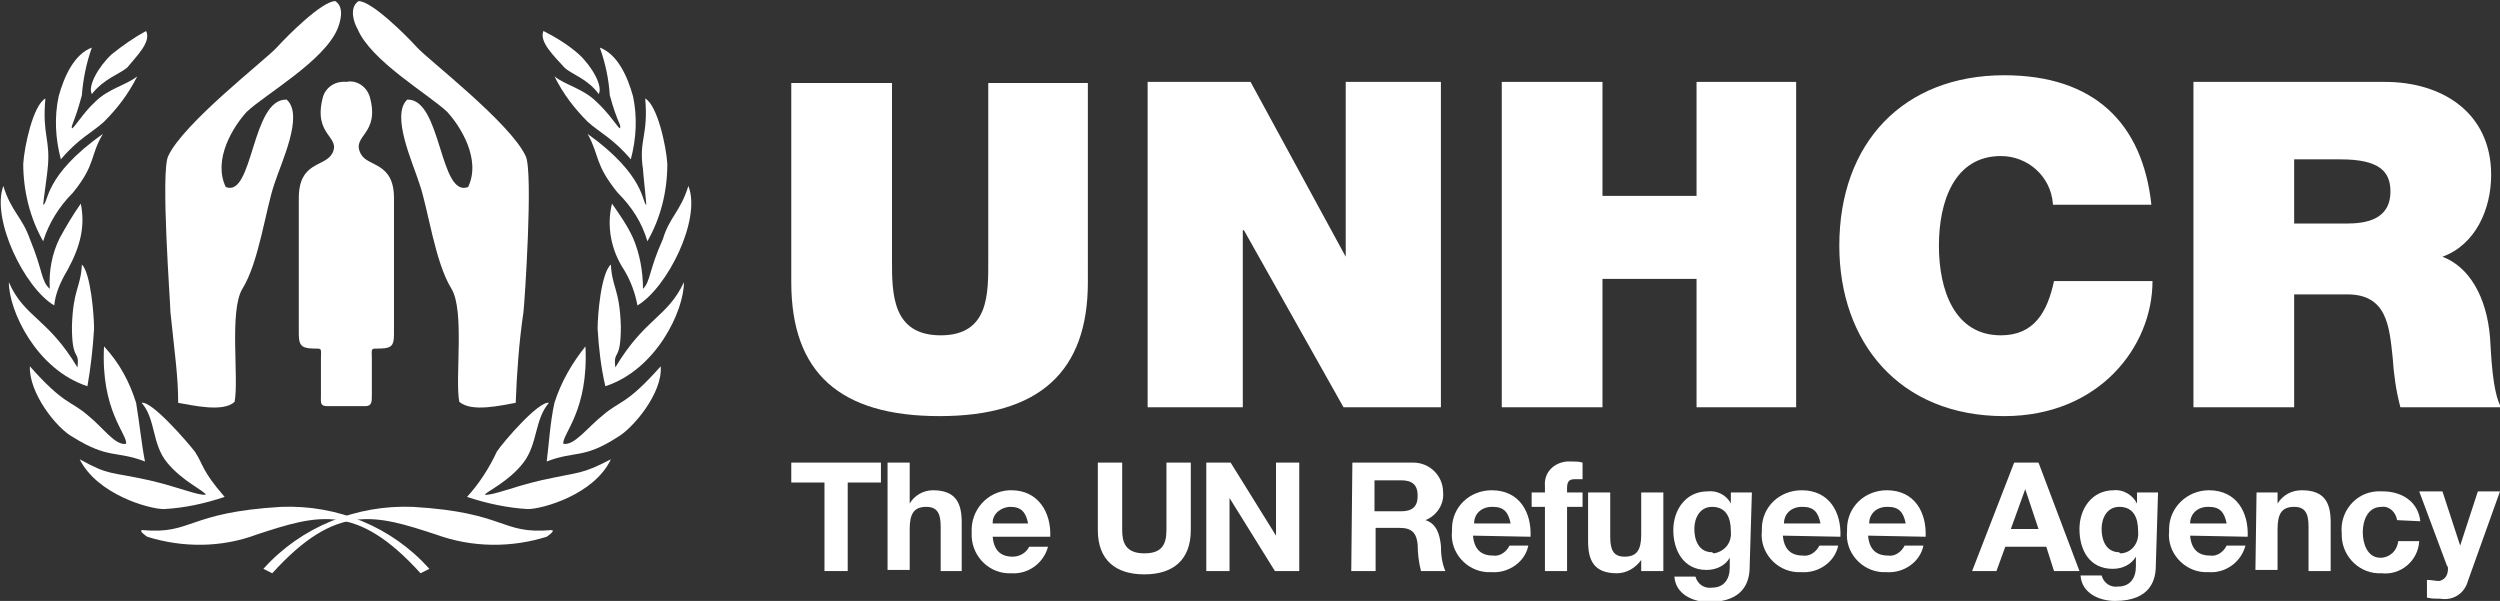 <svg xmlns="http://www.w3.org/2000/svg" xml:space="preserve" width="225.9" height="54.3" x="0" y="0" version="1.1"
	viewBox="-526 613.7 225.9 54.3">
	<rect x="-526" y="613.7" width="225.9" height="54.3" fill="#333333" stroke="none"/>
	<g fill="#ffffff">
		<path
			d="M-493,650.4c0.6,0,0.6-0.4,0.6-1v-3.3c0-0.7-0.1-0.9,0.3-0.9c1.4,0,1.7-0.1,1.7-1.3v-12.3c0-3.3-2.4-2.8-3-4	c-0.9-1.7,1.8-1.7,0.8-5.2c-0.3-0.9-1.2-1.5-2.1-1.3c-0.9-0.1-1.8,0.4-2.1,1.3c-1,3.6,1.7,3.6,0.8,5.2c-0.7,1.2-3,0.7-3,4v12.3	c0,1.2,0.4,1.3,1.7,1.3c0.4,0,0.3,0.2,0.3,0.9v3.3c0,0.7-0.1,1,0.6,1L-493,650.4" />
		<path
			d="M-503.7,623.8c-1.2,1.3-3.1,4.3-1.9,6.8c2.5,1,2.3-8,5.5-7.9c1.6,1.4-0.5,5.7-1.1,7.6c-0.8,2.3-1.4,7.1-2.9,9.5	c-1.2,2-0.3,8.1-0.7,10.2c-1,1-3.9,0.3-5.1,0.1c0-2.4-0.3-4.3-0.7-8.2c0-0.8-0.9-12.7-0.2-14.1c1.4-3,8.8-8.7,9.8-9.8	c1-1.1,4.1-4.2,5.3-4.2c0.9,0.6,0.4,2,0.2,2.5C-496.7,619.2-502,622.2-503.7,623.8" />
		<path
			d="M-485.6,623.8c1.2,1.3,3.1,4.3,1.9,6.8c-2.6,1-2.4-8-5.5-7.9c-1.5,1.4,0.5,5.7,1.1,7.6c0.8,2.3,1.4,7.1,2.9,9.5	c1.2,2,0.3,8.1,0.7,10.2c1.1,1,3.9,0.3,5.1,0.1c0.1-2.7,0.3-5.5,0.7-8.2c0.1-0.8,0.9-12.7,0.2-14.1c-1.4-3-8.8-8.7-9.8-9.8	c-1-1.1-4.1-4.2-5.3-4.2c-0.9,0.6-0.4,2-0.1,2.5C-492.5,619.2-487.3,622.2-485.6,623.8" />
		<path
			d="M-514.5,619.8c-0.7,0.6-2.1,1-3.2,2.4c-0.4-0.7,0.6-2.5,1.8-3.6c1-0.8,2-1.5,3.1-2.1	C-512.3,617.5-513.7,618.8-514.5,619.8" />
		<path
			d="M-516.6,624.7c-1.1,1-2.3,1.5-3.9,3.4c-0.5-1.9-0.6-3.8-0.2-5.7c0.5-1.8,1.4-3.8,3-4.4	c-0.5,1.4-0.8,2.9-0.9,4.3c-0.7,2.6-1,2.7-0.9,3c0.2,0,1-1.4,2.1-2.4c1.2-1.2,2.8-1.5,3.8-2.3C-514.4,622.2-515.4,623.5-516.6,624.7" />
		<path
			d="M-522.1,635.5c-1.2-2.1-1.8-4.6-1.8-7c0.1-1.6,0.9-5.3,2-5.9c-0.3,3.4,0.5,3.7,0.2,6.4c0,0.2-0.4,3-0.4,3.2	c0.5-0.1,0-2.6,5.4-6.4c-1.2,2-0.6,2.7-2.7,5.3C-520.7,632.4-521.6,633.9-522.1,635.5" />
		<path
			d="M-519.9,638.1c-0.6,1-1.1,2.1-1.2,3.2c-2.7-1.6-5.7-7.8-4.6-10.8c0.7,2.3,1.7,2.8,2.4,4.8	c1.2,2.9,1,3.8,1.8,4.5c-0.1-1.6,0.2-3.2,0.9-4.6c0.6-1.1,1.2-2.1,1.9-3.1C-518.3,634.1-518.7,635.9-519.9,638.1" />
		<path
			d="M-517.5,643.4c-0.1,1.7-0.3,3.5-0.6,5.2c-4.6-1.5-7.1-6.8-7.1-9.4c1.4,3.2,3.5,3.2,6.2,7.7	c0.2-1.7-0.5-0.4-0.5-3.7c0.1-3.4,0.8-3.5,0.9-5.6C-517.8,638.4-517.5,642.2-517.5,643.4" />
		<path
			d="M-513.7,650.1c0.3,1.8,0.5,3.8,0.8,5.3c-2.6-1-3.3-0.2-6.5-2.2c-1.5-0.8-4-4-3.9-6.4c3.1,3.5,3.7,3.1,5.2,4.4	c1.4,1.1,2.5,2.8,3.5,2.6c0.1-0.9-2.3-3-2-8.8C-515.2,646.5-514.3,648.2-513.7,650.1" />
		<path
			d="M-508.4,654.5c0.8,1.2,0.6,1.7,2.7,4.1c-1.8,0.6-3.6,1-5.5,1.1c-1.3,0-6-1.3-7.6-4.5c2.7,1.5,2.7,1.1,6.3,1.9	c2.6,0.6,4.4,1.4,5.1,1.3c-0.2-0.4-2.1-1.2-3.5-2.9c-1.4-1.7-1-3.9-2.3-5.4C-512.3,649.9-509.1,653.6-508.4,654.5" />
		<path
			d="M-475,619.8c0.6,0.6,2.1,1,3.1,2.4c0.4-0.7-0.6-2.5-1.8-3.6c-0.9-0.8-2-1.5-3.2-2.1	C-477.3,617.5-475.9,618.8-475,619.8" />
		<path
			d="M-472.9,624.7c1.1,1,2.3,1.5,3.9,3.4c0.5-1.9,0.6-3.8,0.2-5.7c-0.5-1.8-1.4-3.8-3-4.4c0.5,1.4,0.8,2.8,0.9,4.3	c0.7,2.6,1.1,2.7,0.9,3c-0.1,0-1-1.4-2.1-2.4c-1.2-1.2-2.8-1.5-3.8-2.3C-475.1,622.2-474.1,623.5-472.9,624.7" />
		<path
			d="M-467.5,635.5c1.2-2.1,1.8-4.5,1.8-7c-0.1-1.6-0.9-5.3-2-5.9c0.3,3.4-0.6,3.7-0.2,6.4c0,0.2,0.3,3,0.3,3.2	c-0.4-0.1,0-2.6-5.3-6.4c1.1,2,0.6,2.7,2.7,5.3C-468.9,632.4-468,633.8-467.5,635.5" />
		<path
			d="M-469.6,638.1c0.6,1,1,2.1,1.2,3.2c2.7-1.6,5.8-7.8,4.6-10.8c-0.7,2.3-1.7,2.8-2.3,4.8	c-1.3,2.9-1.1,3.8-1.8,4.5c0-1.6-0.3-3.2-0.9-4.6c-0.5-1.1-1.2-2.1-1.9-3.1C-471.2,634.1-470.8,636.3-469.6,638.1" />
		<path
			d="M-472,643.4c0.1,1.7,0.3,3.5,0.7,5.2c4.6-1.5,7.1-6.8,7.1-9.4c-1.5,3.2-3.5,3.2-6.2,7.7	c-0.2-1.7,0.5-0.4,0.5-3.7c-0.1-3.4-0.8-3.5-0.9-5.6C-471.7,638.4-472,642.2-472,643.4" />
		<path
			d="M-475.9,650.1c-0.4,1.8-0.5,3.8-0.7,5.3c2.6-1,3.3-0.2,6.4-2.2c1.4-0.8,4.1-4,3.9-6.4c-3.1,3.5-3.7,3.1-5.2,4.4	c-1.4,1.1-2.6,2.8-3.6,2.6c-0.1-0.9,2.3-3,2-8.8C-474.3,646.5-475.3,648.2-475.9,650.1" />
		<path
			d="M-481.1,654.5c-0.7,1.5-1.6,2.9-2.7,4.1c1.8,0.6,3.7,1,5.5,1.1c1.3,0,6-1.3,7.5-4.5c-2.7,1.4-2.7,1.1-6.3,1.9	c-2.6,0.6-4.4,1.4-5.1,1.3c0.2-0.3,2.2-1.2,3.5-2.9c1.3-1.7,1-3.9,2.3-5.4C-477.3,649.9-480.5,653.6-481.1,654.5" />
		<path
			d="M-501.4,665.5l-0.8-0.4c3.4-3.8,8.4-5.8,13.5-5.6c8.5,0.5,7.9,2.5,12.5,2.1c0.5,0-0.4,0.6-0.4,0.6	c-3.2,1-6.7,1-10-0.2C-492.1,660.2-495.6,659.1-501.4,665.5" />
		<path
			d="M-488,665.5l0.8-0.4c-3.4-3.8-8.3-5.8-13.4-5.6c-8.5,0.5-8,2.5-12.5,2.1c-0.5,0,0.4,0.6,0.4,0.6	c3.2,1,6.7,1,9.9-0.2C-497.3,660.2-493.8,659.1-488,665.5" />
		<path
			d="M-427.7,639.2c0,8.1-4.4,12.1-13.4,12.1s-13.4-3.9-13.4-12.1v-18h9.1v16c0,3,0,6.8,4.4,6.8s4.3-3.8,4.3-6.8v-16	h9L-427.7,639.2" />
		<path
			d="M-422.3 621.1-413 621.1-404.4 636.9-404.4 636.9-404.4 621.1-395.8 621.1-395.8 650.5-404.6 650.5-413.6 634.5-413.7 634.5-413.7 650.5-422.3 650.5z" />
		<path
			d="M-390.3 621.1-381.2 621.1-381.2 631.4-372.7 631.4-372.7 621.1-363.7 621.1-363.7 650.5-372.7 650.5-372.7 638.9-381.2 638.9-381.2 650.5-390.3 650.5z" />
		<path
			d="M-340.5,632.1c-0.2-2.5-2.3-4.3-4.7-4.3c-4.2,0-5.6,4.1-5.6,8.1s1.4,8.1,5.6,8.1c3,0,4.2-2.1,4.8-4.9h8.9	c0,5.9-4.8,12.2-13.4,12.2c-9.5,0-14.9-6.7-14.9-15.4c0-9.3,5.8-15.4,14.9-15.4c8.1,0,12.5,4.3,13.3,11.7H-340.5" />
		<path
			d="M-318.7,628.1h4.2c3.5,0,4.5,1.1,4.5,2.9c0,2.6-2.3,2.9-4,2.9h-4.7V628.1z M-327.8,650.5h9.1v-10.2h4.8	c3.6,0,3.8,2.9,4.1,5.7c0.1,1.5,0.3,3,0.7,4.5h9.1c-0.8-1.4-0.9-4.8-1-6.3c-0.3-3.7-1.9-6.4-4.3-7.3c3-1.1,4.4-4.3,4.4-7.4	c0-5.6-4.4-8.4-9.6-8.4h-17.3L-327.8,650.5" />
		<path d="M-451.5 657.3-454.5 657.3-454.5 655.5-446.4 655.5-446.4 657.3-449.4 657.3-449.4 665.3-451.5 665.3z" />
		<path
			d="M-445.8,655.5h2v3.7l0,0c0.4-0.7,1.2-1.2,2.1-1.2c2.1,0,2.6,1.2,2.6,2.9v4.4h-1.9v-4c0-1.2-0.3-1.8-1.3-1.8	c-1.1,0-1.5,0.6-1.5,2v3.7h-2L-445.8,655.5" />
		<path
			d="M-436.3,662.2c0.1,1.2,0.7,1.8,1.8,1.8c0.6,0,1.2-0.3,1.5-0.9h1.7c-0.4,1.5-1.8,2.5-3.3,2.4	c-1.9,0.1-3.5-1.4-3.6-3.3c0-0.1,0-0.3,0-0.4c-0.1-2,1.4-3.7,3.4-3.8c0.1,0,0.2,0,0.2,0c2.4,0,3.6,2,3.5,4.2L-436.3,662.2z M-433.1,661c-0.2-1-0.6-1.5-1.6-1.5c-0.8,0-1.6,0.6-1.6,1.4c0,0,0,0,0,0.1H-433.1" />
		<path
			d="M-418.4,661.6c0,2.7-1.6,4-4.2,4c-2.6,0-4.2-1.3-4.2-4v-6.1h2.2v6.1c0,1.1,0.3,2.1,2,2.1c1.5,0,2-0.7,2-2.1	v-6.1h2.2L-418.4,661.6" />
		<path
			d="M-417 655.5-414.8 655.5-410.7 662.1-410.7 662.1-410.7 655.5-408.6 655.5-408.6 665.3-410.8 665.3-414.9 658.7-414.9 658.7-414.9 665.3-417 665.3z" />
		<path
			d="M-401.8,657.1h2.4c1,0,1.5,0.4,1.5,1.4c0,1-0.5,1.4-1.5,1.4h-2.4V657.1z M-403.9,665.3h2.2v-3.9h2.2	c1.1,0,1.5,0.5,1.6,1.5c0,0.8,0.1,1.6,0.3,2.4h2.2c-0.3-0.7-0.4-1.5-0.4-2.3c-0.1-1-0.4-2-1.4-2.3l0,0c1-0.4,1.7-1.4,1.6-2.5	c0-1.5-1.2-2.7-2.7-2.7c-0.1,0-0.1,0-0.2,0h-5.3L-403.9,665.3" />
		<path
			d="M-392.8,661c0-0.9,0.7-1.5,1.6-1.5c0,0,0,0,0.1,0c1,0,1.4,0.5,1.6,1.5H-392.8z M-387.7,662.2	c0.1-2.2-1-4.2-3.5-4.2c-2,0-3.6,1.5-3.6,3.5c0,0.1,0,0.2,0,0.2c-0.2,1.9,1.3,3.6,3.2,3.7c0.1,0,0.3,0,0.4,0c1.5,0.1,3-0.9,3.3-2.4	h-1.7c-0.3,0.6-0.9,1-1.5,0.9c-1.1,0-1.7-0.6-1.8-1.8L-387.7,662.2" />
		<path
			d="M-386.4,659.5h-1.2v-1.3h1.2v-0.6c-0.1-1.2,0.8-2.1,2-2.2c0.1,0,0.3,0,0.4,0c0.3,0,0.7,0,1,0.1v1.5	c-0.2,0-0.5,0-0.7,0c-0.5,0-0.7,0.2-0.7,0.8v0.4h1.4v1.3h-1.4v5.8h-2L-386.4,659.5" />
		<path
			d="M-375.8,665.3h-1.9v-1l0,0c-0.5,0.7-1.3,1.2-2.2,1.2c-2.1,0-2.6-1.2-2.6-2.9v-4.4h2v4c0,1.2,0.3,1.8,1.3,1.8	c1.1,0,1.5-0.6,1.5-2v-3.8h2v7.1" />
		<path
			d="M-371.3,663.6c-1.2,0-1.6-1.1-1.6-2.1c0-1,0.5-2,1.6-2c1.3,0,1.7,1,1.7,2.2c0.1,1-0.5,1.8-1.5,2	C-371.1,663.7-371.2,663.7-371.3,663.6 M-367.7,658.2h-1.9v1l0,0c-0.4-0.8-1.3-1.2-2.1-1.1c-2,0-3.1,1.7-3.1,3.5	c0,1.8,0.9,3.6,3,3.6c0.9,0,1.7-0.4,2.1-1.1l0,0v0.9c0,1-0.5,1.8-1.6,1.8c-0.7,0.1-1.3-0.3-1.5-1h-1.9c0.1,1.6,1.7,2.3,3.1,2.3	c3.3,0,3.7-2,3.7-3.2L-367.7,658.2" />
		<path
			d="M-364.8,661c0-0.9,0.7-1.5,1.6-1.5c0,0,0,0,0.1,0c1,0,1.4,0.5,1.6,1.5H-364.8z M-359.7,662.2	c0.1-2.2-1-4.2-3.5-4.2c-2,0-3.6,1.5-3.6,3.5c0,0.1,0,0.2,0,0.2c-0.2,1.9,1.3,3.6,3.2,3.7c0.1,0,0.3,0,0.4,0c1.5,0.1,3-0.9,3.3-2.4	h-1.7c-0.3,0.6-0.9,1-1.5,0.9c-1.1,0-1.7-0.6-1.8-1.8L-359.7,662.2" />
		<path
			d="M-357.1,661c0-0.9,0.7-1.5,1.6-1.5c0,0,0,0,0.1,0c1,0,1.4,0.5,1.6,1.5H-357.1z M-352,662.2	c0.1-2.2-1-4.2-3.5-4.2c-2,0-3.6,1.5-3.6,3.5c0,0.1,0,0.2,0,0.2c-0.2,1.9,1.3,3.6,3.2,3.7c0.1,0,0.3,0,0.4,0c1.5,0.1,3-0.9,3.3-2.4	h-1.7c-0.3,0.6-0.9,1-1.5,0.9c-1.1,0-1.7-0.6-1.8-1.8L-352,662.2" />
		<path
			d="M-343,657.9L-343,657.9l1.2,3.6h-2.5L-343,657.9z M-347.8,665.3h2.2l0.8-2.2h3.7l0.7,2.2h2.3l-3.7-9.8h-2.2	L-347.8,665.3z" />
		<path
			d="M-334.5,663.6c-1.2,0-1.6-1.1-1.6-2.1c0-1,0.5-2,1.6-2c1.3,0,1.7,1,1.7,2.2c0.1,1-0.5,1.9-1.5,2	C-334.4,663.7-334.5,663.7-334.5,663.6 M-331,658.2h-1.9v1l0,0c-0.4-0.8-1.3-1.3-2.1-1.2c-2,0-3.1,1.7-3.1,3.5c0,1.9,0.9,3.6,3,3.6	c0.9,0,1.7-0.4,2.1-1.1l0,0v0.9c0,1-0.5,1.8-1.6,1.8c-0.7,0.1-1.3-0.3-1.5-1h-1.9c0.1,1.6,1.7,2.3,3.1,2.3c3.3,0,3.7-2,3.7-3.2	L-331,658.2" />
		<path
			d="M-328.1,661c0-0.9,0.7-1.5,1.6-1.5c0,0,0,0,0.1,0c1,0,1.4,0.5,1.6,1.5H-328.1z M-322.9,662.2	c0.1-2.2-1-4.2-3.5-4.2c-2,0-3.6,1.6-3.6,3.5c0,0.1,0,0.1,0,0.2c-0.2,1.9,1.3,3.6,3.2,3.7c0.1,0,0.3,0,0.4,0	c1.5,0.1,2.9-0.9,3.3-2.4h-1.7c-0.3,0.6-0.9,1-1.5,0.9c-1.1,0-1.7-0.6-1.8-1.8L-322.9,662.2" />
		<path
			d="M-322.1,658.2h1.9v1l0,0c0.5-0.8,1.3-1.2,2.2-1.2c2.1,0,2.6,1.2,2.6,2.9v4.4h-2v-4c0-1.2-0.3-1.8-1.3-1.8	c-1.1,0-1.5,0.6-1.5,2v3.7h-2L-322.1,658.2" />
		<path
			d="M-309.4,660.7c-0.1-0.7-0.7-1.3-1.4-1.2c0,0,0,0,0,0c-1.3,0-1.7,1.3-1.7,2.3c0,1,0.4,2.3,1.6,2.3	c0.8,0,1.5-0.6,1.6-1.5h1.9c-0.1,1.8-1.7,3.1-3.4,2.9c-1.9,0.1-3.5-1.4-3.6-3.3c0-0.1,0-0.2,0-0.3c-0.2-1.9,1.2-3.7,3.2-3.8	c0.2,0,0.3,0,0.5,0c1.7,0,3.2,0.9,3.4,2.7L-309.4,660.7" />
		<path
			d="M-303,666.2c-0.3,1.1-1.3,1.8-2.5,1.6c-0.4,0-0.8,0-1.2-0.1v-1.6c0.4,0,0.8,0.1,1.1,0.1	c0.5-0.1,0.8-0.5,0.8-1.1c0-0.1,0-0.2-0.1-0.3l-2.5-6.7h2.1l1.6,4.9l0,0l1.6-4.9h2L-303,666.2" />
	</g>
</svg>